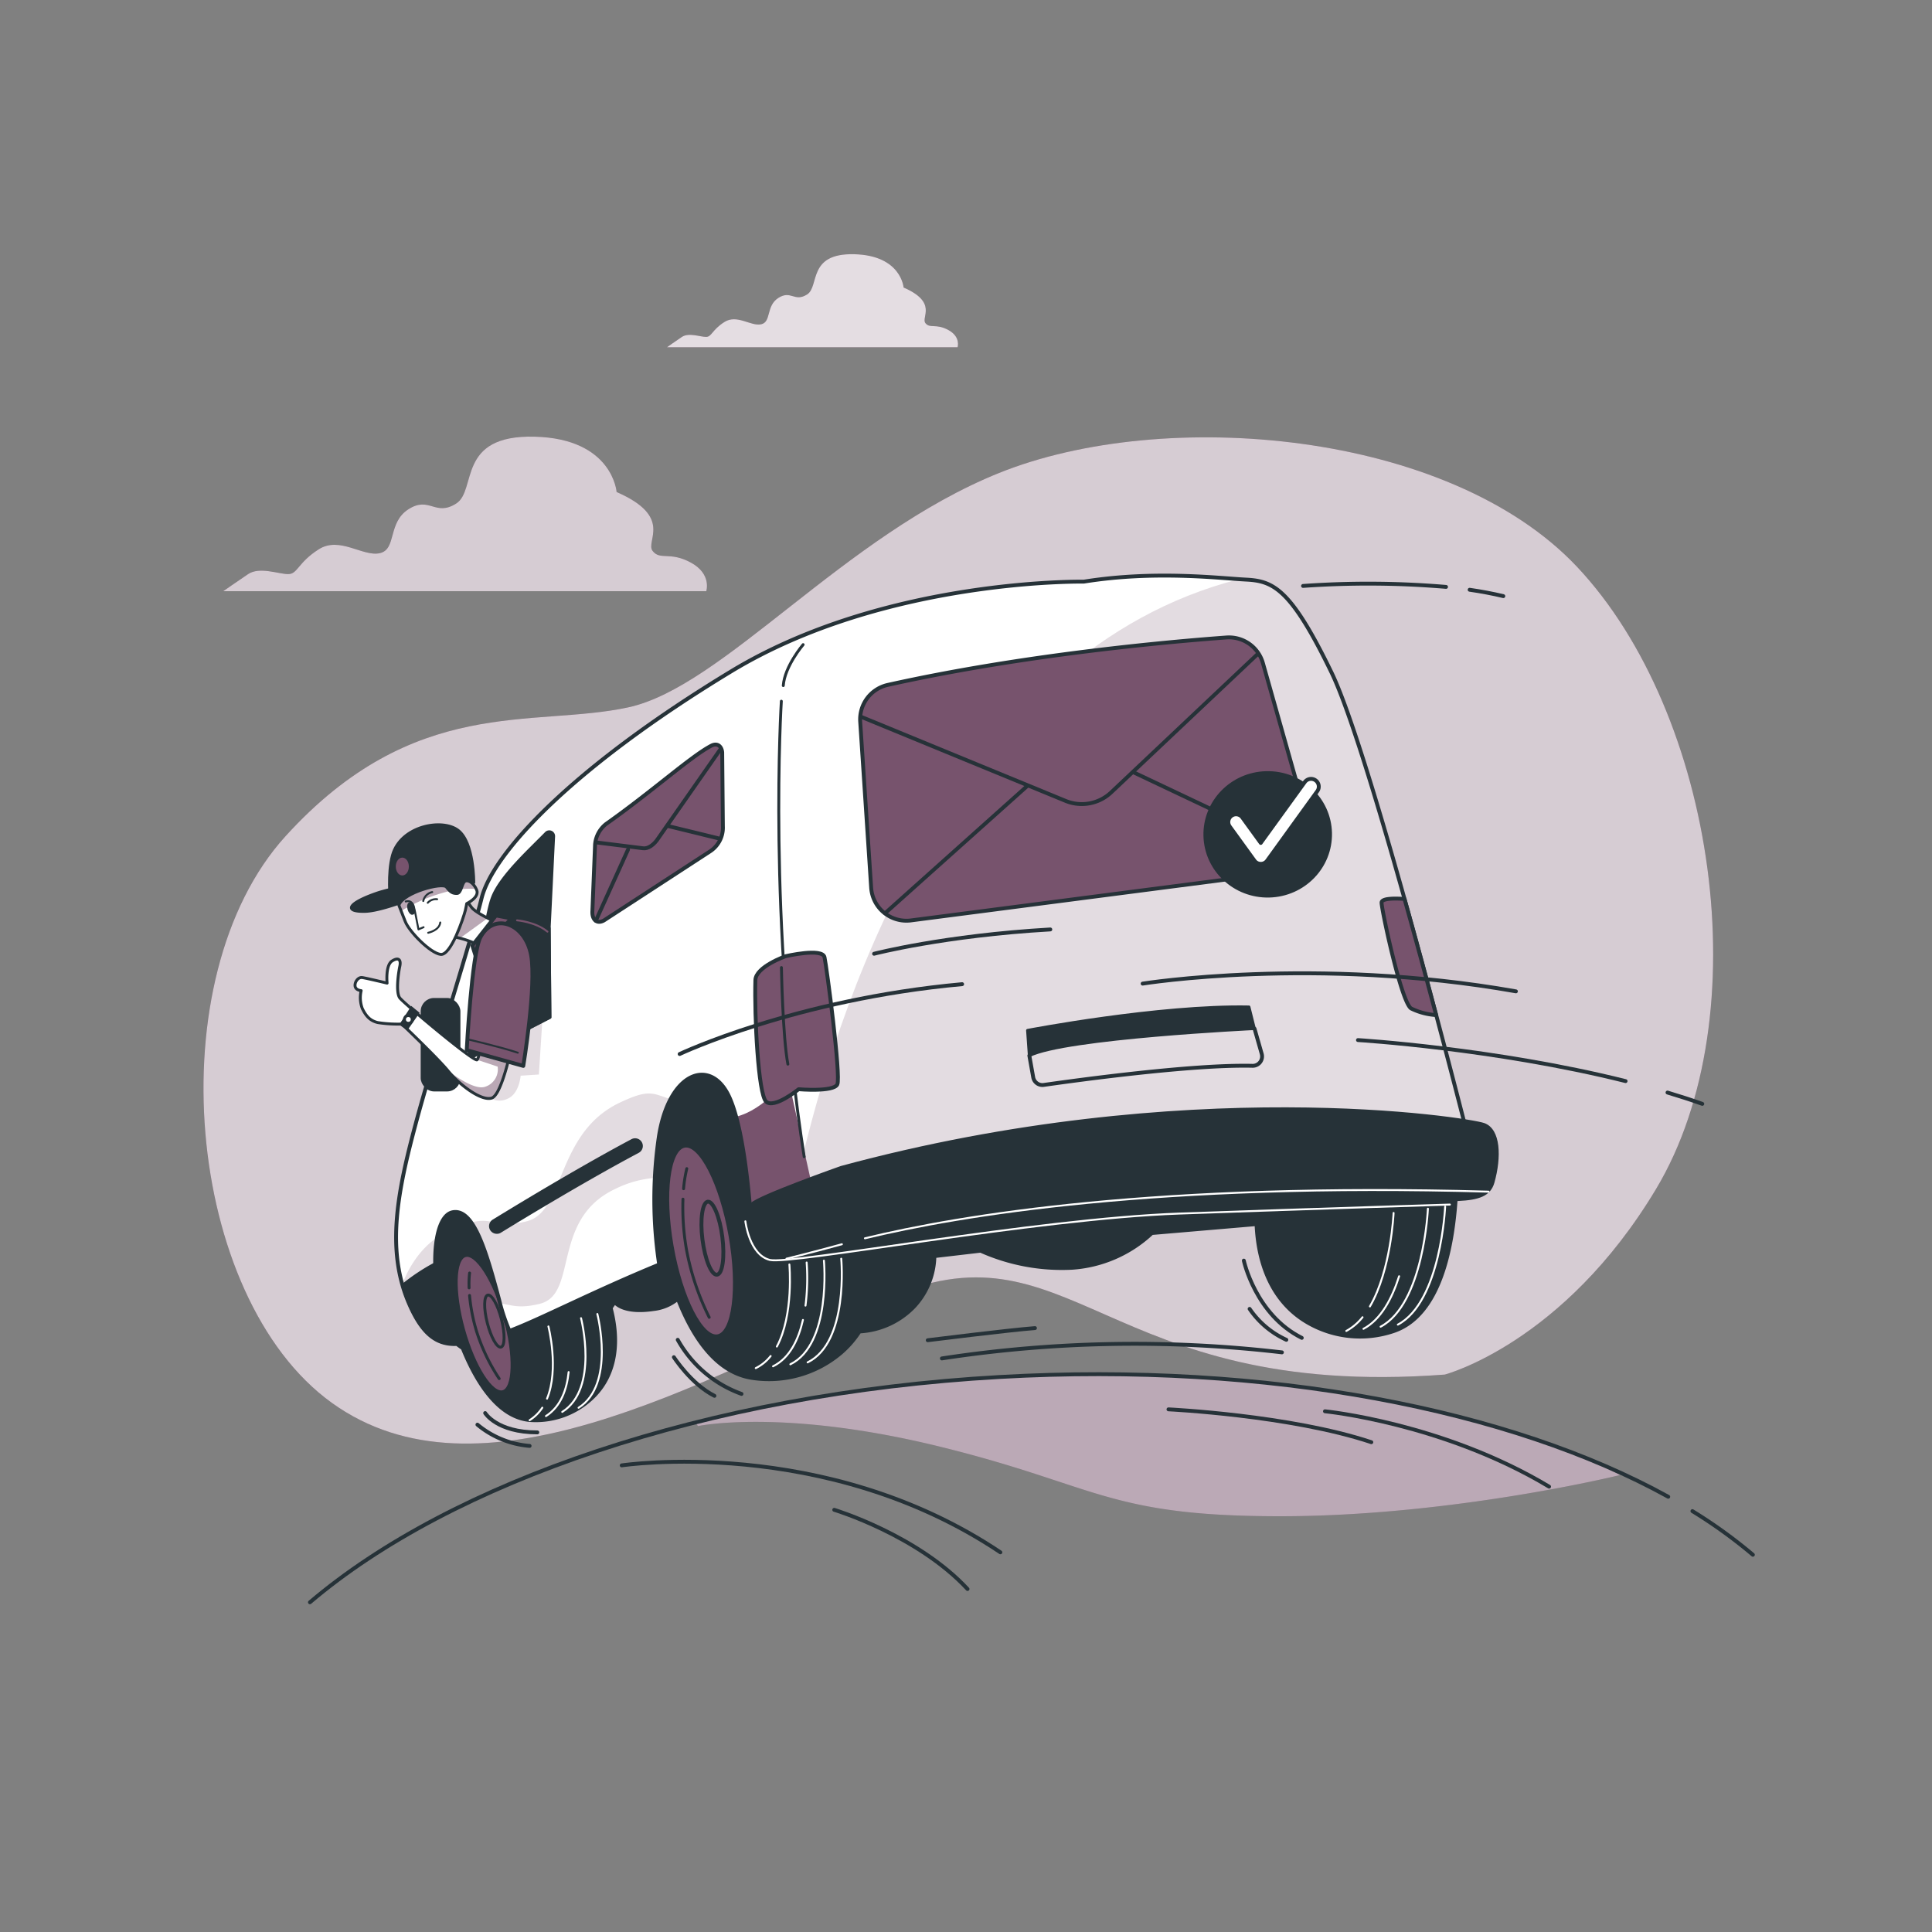 <svg xmlns="http://www.w3.org/2000/svg" xmlns:xlink="http://www.w3.org/1999/xlink" viewBox="0 0 500 500"><rect x="0" y="0" width="500" height="500" fill="#808080" stroke="none"/><defs><clipPath id="freepik--clip-path--inject-1--inject-19"><path d="M344.57,174c-10.54-21.75-15.09-23.64-22.1-24s-23.56-2.42-42,.53c0,0-51.44-.9-91.24,23.21-41.55,25.17-61.77,47.28-64.6,58.74s-12.49,41.32-17.07,58.44-7.7,32.2-1.86,46.06c3.53,8.38,7.29,10.9,12.12,10.86a34.79,34.79,0,0,1-1.95-4.11c-4.8-11.89-4.22-28.9,1.26-30s8.75,10.29,12.06,22.71a49.39,49.39,0,0,0,2.66,8c8.19-3.09,21.31-10,38.75-17.18a112.16,112.16,0,0,1-.11-32.92c2.58-17.07,13.49-20.84,18.24-10.45,3.93,8.56,5.39,27.72,5.78,34.18,7-2.41,12.86-4,16.47-4.22,0,0,59.68-13.48,103.67-14.56s66-2.13,66-2.13S355.11,195.71,344.57,174Z" style="fill:#fff;stroke:#263238;stroke-linecap:round;stroke-linejoin:round"></path></clipPath><clipPath id="freepik--clip-path-2--inject-1--inject-19"><path d="M117.8,242.53a22.68,22.68,0,0,1,4.62,1.41,12.08,12.08,0,0,1,3.31,2.4l5-6.61s-7.33-3.07-8.72-4.94l-1.38-1.88Z" style="fill:#fff;stroke:#263238;stroke-linecap:round;stroke-linejoin:round;stroke-width:0.75px"></path></clipPath><clipPath id="freepik--clip-path-3--inject-1--inject-19"><path d="M124.75,268.36s-.59,5.18-1.28,5.91-18.89-14.56-20-16-.35-6.58,0-8.19-.24-2.49-2-1.38-1.29,5.73-1.29,5.73-5.37-1.29-6.44-1.44-2,1.18-1.84,2.24,1.57,1.15,1.57,1.15a8,8,0,0,0,.29,4.62c.94,1.94,2,3.16,4,3.64a33.33,33.33,0,0,0,6.24.38s9.3,8.86,12,12.17,8.39,7.81,11.22,7,5.53-14.94,5.53-14.94Z" style="fill:#fff;stroke:#263238;stroke-linecap:round;stroke-linejoin:round;stroke-width:0.75px"></path></clipPath><clipPath id="freepik--clip-path-4--inject-1--inject-19"><path d="M103.23,234.28s.61,1.51,1.63,4.16,6.5,8.24,9.18,8.56,5.89-9.42,6.4-11.43c.17-.66.34-1.72.34-1.72s3.37-1.59,2.59-3.51-2.36-2.8-3.11-2.21-.88,3.08-2,3.1-1.73-.33-2.72-1.65S104.29,231,103.23,234.28Z" style="fill:#fff;stroke:#263238;stroke-linecap:round;stroke-linejoin:round;stroke-width:0.75px"></path></clipPath></defs><!--Mail sent--><g id="freepik--background-simple--inject-1--inject-19"><path d="M373.9,355.74s30.67-8,54.67-48c26.9-44.84,15.36-123.08-20.47-161.09C374.86,111.4,301.27,105.2,258.57,122.4c-40.35,16.26-71.34,55.34-96,60.67s-55.34-3.33-88.67,33.33-26,119.34,12,146.67,94-4.67,142.67-26.67S285.23,362.4,373.9,355.74Z" style="fill:#77536D"></path><g style="opacity:0.7"><path d="M373.9,355.74s30.67-8,54.67-48c26.9-44.84,15.36-123.08-20.47-161.09C374.86,111.4,301.27,105.2,258.57,122.4c-40.35,16.26-71.34,55.34-96,60.67s-55.34-3.33-88.67,33.33-26,119.34,12,146.67,94-4.67,142.67-26.67S285.23,362.4,373.9,355.74Z" style="fill:#fff"></path></g></g><g id="freepik--Character--inject-1--inject-19"><path d="M363.74,275v-.06c-8.16-2.71-20.68-1.79-22.54-.68a18.2,18.2,0,0,0-5,5,59.31,59.31,0,0,0-9.28,20.69l-88.75,8.25c-3.27-7.06-8.2-13.39-13.15-17.21a14.32,14.32,0,0,0-4.8-2.65,7.59,7.59,0,0,0-2.32.08c-3.22-9.33-7.78-18.33-13.48-18.9-12-1.2-32.94,2.82-38.65,14.46s-7.5,40.7-7.5,40.7l-4,4a46.48,46.48,0,0,0-11.92-14.75,14,14,0,0,0-4.8-2.65c-1-.28-5,.34-9.19,1.71-.17-.16-.33-.32-.51-.47-4-3.35-12.2-5.18-16.78,3.36s.92,24.71,3.66,28.37a18.4,18.4,0,0,0,4.92,4.73c3.23,8,9,18.2,17.88,18.67a21.25,21.25,0,0,0,16.43-6.46c5.76-6,6.38-14.43,4.21-22.68l.93-1.36s2.07,2.95,10,1.76a11.85,11.85,0,0,0,6.27-2.6c3.72,9.49,9.73,19,19.28,20.42a28.87,28.87,0,0,0,23.11-6.58,25.62,25.62,0,0,0,4.75-5.45,21.2,21.2,0,0,0,14.1-6.46,19.76,19.76,0,0,0,5.34-13.05l11.81-1.38a51.69,51.69,0,0,0,23.61,4.42,33.55,33.55,0,0,0,20.79-9l26.91-2.3c.45,10.43,4.2,20,13,25.27a27.15,27.15,0,0,0,22.6,2.41c12.41-4.16,15.35-22.6,16.15-33.81C378.06,292.8,372.32,277.55,363.74,275Z" style="fill:#263238;stroke:#263238;stroke-linecap:round;stroke-linejoin:round;stroke-width:0.75px"></path><path d="M199.44,350.94a11.15,11.15,0,0,1-3.85,3.13" style="fill:none;stroke:#fff;stroke-linecap:round;stroke-linejoin:round;stroke-width:0.5px"></path><path d="M204.29,327.24s1.19,13-3.24,21.25" style="fill:none;stroke:#fff;stroke-linecap:round;stroke-linejoin:round;stroke-width:0.5px"></path><path d="M207.8,341.6c-1.13,5-3.38,9.85-7.74,12" style="fill:none;stroke:#fff;stroke-linecap:round;stroke-linejoin:round;stroke-width:0.5px"></path><path d="M213.23,326.25s2,21.61-8.69,26.83" style="fill:none;stroke:#fff;stroke-linecap:round;stroke-linejoin:round;stroke-width:0.5px"></path><path d="M217.71,325.75s2,21.62-8.7,26.83" style="fill:none;stroke:#fff;stroke-linecap:round;stroke-linejoin:round;stroke-width:0.5px"></path><path d="M352.62,340.9a13.89,13.89,0,0,1-4.2,3.55" style="fill:none;stroke:#fff;stroke-linecap:round;stroke-linejoin:round;stroke-width:0.5px"></path><path d="M360.66,313.91s-.64,14.79-6.13,24.2" style="fill:none;stroke:#fff;stroke-linecap:round;stroke-linejoin:round;stroke-width:0.5px"></path><path d="M362.09,330.29c-1.8,5.69-4.68,11.21-9.23,13.61" style="fill:none;stroke:#fff;stroke-linecap:round;stroke-linejoin:round;stroke-width:0.5px"></path><path d="M369.54,312.81s-1.07,24.64-12.24,30.54" style="fill:none;stroke:#fff;stroke-linecap:round;stroke-linejoin:round;stroke-width:0.5px"></path><path d="M374,312.27s-1.07,24.63-12.24,30.54" style="fill:none;stroke:#fff;stroke-linecap:round;stroke-linejoin:round;stroke-width:0.5px"></path><path d="M140.35,364.31a10.83,10.83,0,0,1-3.29,3.24" style="fill:none;stroke:#fff;stroke-linecap:round;stroke-linejoin:round;stroke-width:0.5px"></path><path d="M141.93,343.28s2.82,11-.36,18.69" style="fill:none;stroke:#fff;stroke-linecap:round;stroke-linejoin:round;stroke-width:0.5px"></path><path d="M147.16,355.09c-.45,4.45-2,8.93-5.87,11.39" style="fill:none;stroke:#fff;stroke-linecap:round;stroke-linejoin:round;stroke-width:0.5px"></path><path d="M150.37,341.14s4.7,18.25-4.86,24.26" style="fill:none;stroke:#fff;stroke-linecap:round;stroke-linejoin:round;stroke-width:0.5px"></path><path d="M154.59,340.06s4.71,18.25-4.86,24.27" style="fill:none;stroke:#fff;stroke-linecap:round;stroke-linejoin:round;stroke-width:0.5px"></path><path d="M189.06,319.83c2.38,13.61.89,25.25-3.31,26s-9.55-9.71-11.93-23.32-.89-25.25,3.32-26S186.68,306.21,189.06,319.83Z" style="fill:#77536D;stroke:#263238;stroke-linecap:round;stroke-linejoin:round"></path><path d="M186.94,320.12c.66,5.22.05,9.59-1.38,9.77s-3.11-3.9-3.77-9.12,0-9.6,1.38-9.78S186.28,314.9,186.94,320.12Z" style="fill:#77536D;stroke:#263238;stroke-linecap:round;stroke-linejoin:round"></path><path d="M176.91,307.64a34,34,0,0,1,.83-5.2" style="fill:none;stroke:#263238;stroke-linecap:round;stroke-linejoin:round;stroke-width:0.75px"></path><path d="M183.54,340.92a66.46,66.46,0,0,1-5.88-17.53,63.32,63.32,0,0,1-.91-13.05" style="fill:none;stroke:#263238;stroke-linecap:round;stroke-linejoin:round;stroke-width:0.75px"></path><ellipse cx="125.29" cy="342.56" rx="5.68" ry="18.39" transform="translate(-86.93 45.9) rotate(-15.49)" style="fill:#77536D;stroke:#263238;stroke-linecap:round;stroke-linejoin:round"></ellipse><path d="M129.78,341.43c.95,3.72.9,6.94-.12,7.2s-2.6-2.55-3.55-6.26-.9-6.95.12-7.2S128.83,337.71,129.78,341.43Z" style="fill:none;stroke:#263238;stroke-linecap:round;stroke-linejoin:round;stroke-width:0.75px"></path><path d="M121.4,333.3a24.86,24.86,0,0,1,.13-3.84" style="fill:none;stroke:#263238;stroke-linecap:round;stroke-linejoin:round;stroke-width:0.75px"></path><path d="M129.19,356.79a48.46,48.46,0,0,1-5.83-12.16,46.23,46.23,0,0,1-1.84-9.36" style="fill:none;stroke:#263238;stroke-linecap:round;stroke-linejoin:round;stroke-width:0.75px"></path><path d="M344.57,174c-10.54-21.75-15.09-23.64-22.1-24s-23.56-2.42-42,.53c0,0-51.44-.9-91.24,23.21-41.55,25.17-61.77,47.28-64.6,58.74s-12.49,41.32-17.07,58.44-7.7,32.2-1.86,46.06c3.53,8.38,7.29,10.9,12.12,10.86a34.79,34.79,0,0,1-1.95-4.11c-4.8-11.89-4.22-28.9,1.26-30s8.75,10.29,12.06,22.71a49.39,49.39,0,0,0,2.66,8c8.19-3.09,21.31-10,38.75-17.18a112.16,112.16,0,0,1-.11-32.92c2.58-17.07,13.49-20.84,18.24-10.45,3.93,8.56,5.39,27.72,5.78,34.18,7-2.41,12.86-4,16.47-4.22,0,0,59.68-13.48,103.67-14.56s66-2.13,66-2.13S355.11,195.71,344.57,174Z" style="fill:#fff"></path><g style="clip-path:url(#freepik--clip-path--inject-1--inject-19)"><path d="M203.93,278.94s-6.05,8.28-13.41,10.05c2.6,9.54,3.67,23.66,4,29,6.25-2.15,11.56-3.66,15.2-4.1.53-3.12.85-5.11.85-5.11Z" style="fill:#77536D"></path><path d="M129.45,337.34c2.78.28,4.63,1.48,10.28.07,10-2.49,2.81-21.79,19.4-29.67a27.93,27.93,0,0,1,10.32-2.9,101.37,101.37,0,0,1,1-10.55,30.93,30.93,0,0,1,3-9.87c-4.53-1.39-5.35-2.72-13.07.95-16.6,7.88-14.11,28.21-24.06,30.7-7.94,2-8.38-1.19-14.41.29,2.82,4,5,11.79,7.2,20C129.28,336.73,129.36,337,129.45,337.34Z" style="fill:#77536D;opacity:0.2"></path><g style="mix-blend-mode:multiply"><path d="M113.12,320.25c-4.65,3.2-7.42,8-9,12.05A39.85,39.85,0,0,0,105.7,337c3.53,8.38,7.29,10.9,12.12,10.86a34.79,34.79,0,0,1-1.95-4.11C112.82,336.18,112,326.55,113.12,320.25Z" style="fill:#77536D;opacity:0.2"></path></g><path d="M322.47,150l-1.81-.11c-72.93,18.66-102.6,106.56-112.81,148.92.55,4.21,1.15,8.34,1.8,12.36,1.24-.24.38,2.68,1.33,2.63,0,0,59.68-13.48,103.67-14.56s66-2.13,66-2.13S355.11,195.71,344.57,174,329.48,150.32,322.47,150Z" style="fill:#77536D;opacity:0.2;mix-blend-mode:multiply"></path></g><path d="M344.57,174c-10.54-21.75-15.09-23.64-22.1-24s-23.56-2.42-42,.53c0,0-51.44-.9-91.24,23.21-41.55,25.17-61.77,47.28-64.6,58.74s-12.49,41.32-17.07,58.44-7.7,32.2-1.86,46.06c3.53,8.38,7.29,10.9,12.12,10.86a34.79,34.79,0,0,1-1.95-4.11c-4.8-11.89-4.22-28.9,1.26-30s8.75,10.29,12.06,22.71a49.39,49.39,0,0,0,2.66,8c8.19-3.09,21.31-10,38.75-17.18a112.16,112.16,0,0,1-.11-32.92c2.58-17.07,13.49-20.84,18.24-10.45,3.93,8.56,5.39,27.72,5.78,34.18,7-2.41,12.86-4,16.47-4.22,0,0,59.68-13.48,103.67-14.56s66-2.13,66-2.13S355.11,195.71,344.57,174Z" style="fill:none;stroke:#263238;stroke-linecap:round;stroke-linejoin:round"></path><path d="M126.27,283.76a4.68,4.68,0,0,0,5,.63c3.15-1.26,3.47-6,3.47-6l4.72-.31.95-14.81-10.4,4.09S127.22,281.87,126.27,283.76Z" style="fill:#77536D;opacity:0.2"></path><path d="M112.63,327.07a51.8,51.8,0,0,0-8.43,5.6,38.63,38.63,0,0,0,1.5,4.31c3.53,8.38,7.29,10.9,12.12,10.86a34.79,34.79,0,0,1-1.95-4.11A48.54,48.54,0,0,1,112.63,327.07Z" style="fill:#263238;stroke:#263238;stroke-linecap:round;stroke-linejoin:round;stroke-width:0.75px"></path><path d="M128.56,318.81a1.51,1.51,0,0,1-1.32-.79,1.49,1.49,0,0,1,.6-2c.24-.13,19.7-12.19,35.82-20.76a1.5,1.5,0,1,1,1.41,2.65c-16.11,8.56-35.56,20.61-35.8,20.74A1.43,1.43,0,0,1,128.56,318.81Z" style="fill:#263238;stroke:#263238;stroke-miterlimit:10"></path><path d="M154,218.57l-.69,17.17c-.15,2.34,1.21,3.47,3,2.46l27.65-18a7.31,7.31,0,0,0,3.12-6.36l-.17-19.15c-.2-1.74-1.38-2.45-2.83-1.7-5.2,2.69-15.24,11.79-27.24,20.26A7.56,7.56,0,0,0,154,218.57Z" style="fill:#77536D;stroke:#263238;stroke-linecap:round;stroke-linejoin:round"></path><line x1="172.68" y1="213.73" x2="186.19" y2="217.03" style="fill:none;stroke:#263238;stroke-linecap:round;stroke-linejoin:round"></line><line x1="154.2" y1="238.28" x2="162.54" y2="219.86" style="fill:none;stroke:#263238;stroke-linecap:round;stroke-linejoin:round"></line><path d="M154.16,218l12.26,1.53c1.27.19,2.85-.86,4-2.68l16-22.91" style="fill:none;stroke:#263238;stroke-linecap:round;stroke-linejoin:round"></path><path d="M222.61,186.67l2.84,43a9.15,9.15,0,0,0,10.17,8.55l95.52-12.4a9.15,9.15,0,0,0,7.76-11.57l-12.06-42.64a9.13,9.13,0,0,0-9.46-6.63c-15.48,1.14-52.61,4.47-87.66,12.28A9.15,9.15,0,0,0,222.61,186.67Z" style="fill:#77536D;stroke:#263238;stroke-linecap:round;stroke-linejoin:round"></path><line x1="293.61" y1="200" x2="337.22" y2="220.66" style="fill:none;stroke:#263238;stroke-linecap:round;stroke-linejoin:round"></line><line x1="229.07" y1="236.33" x2="265.9" y2="203.37" style="fill:none;stroke:#263238;stroke-linecap:round;stroke-linejoin:round"></line><path d="M222.93,185.54l52.85,21.73A11.07,11.07,0,0,0,287.64,205l37.67-35.57" style="fill:none;stroke:#263238;stroke-linecap:round;stroke-linejoin:round"></path><ellipse cx="328.1" cy="215.91" rx="16.26" ry="15.98" transform="translate(-5.23 8.16) rotate(-1.41)" style="fill:#263238;stroke:#263238;stroke-linecap:round;stroke-linejoin:round;stroke-width:0.75px"></ellipse><path d="M326.33,223.56h-.05a2,2,0,0,1-1.62-.82l-6.39-8.82a2,2,0,0,1,3.24-2.35l4.77,6.58,11.4-15.75a2,2,0,0,1,3.24,2.35l-13,18A2,2,0,0,1,326.33,223.56Z" style="fill:#fff;stroke:#263238;stroke-linecap:round;stroke-linejoin:round"></path><path d="M265.93,266.66s34-6.52,57.3-6.06l1.4,5.6s-48.92,2.32-58.24,7Z" style="fill:#263238;stroke:#263238;stroke-linecap:round;stroke-linejoin:round;stroke-width:0.75px"></path><path d="M266.39,273.18l1,5.6a2.42,2.42,0,0,0,2.73,2c8.53-1.22,38.47-5.33,54-4.95a2.43,2.43,0,0,0,2.41-3.1l-1.86-6.51" style="fill:none;stroke:#263238;stroke-linecap:round;stroke-linejoin:round"></path><path d="M142.32,263.29l-.19-23.1,1.15-23.75a1.13,1.13,0,0,0-1.93-.84c-4.3,4.4-11.66,11.06-13.84,16.52-2.83,7.07-6.18,41.87-6.18,41.87Z" style="fill:#263238;stroke:#263238;stroke-linecap:round;stroke-linejoin:round;stroke-width:0.75px"></path><rect x="109.25" y="258.65" width="9.53" height="23.44" rx="3.09" style="fill:#263238;stroke:#263238;stroke-linecap:round;stroke-linejoin:round;stroke-width:0.75px"></rect><path d="M117.8,242.53a22.68,22.68,0,0,1,4.62,1.41,12.08,12.08,0,0,1,3.31,2.4l5-6.61s-7.33-3.07-8.72-4.94l-1.38-1.88Z" style="fill:#fff"></path><g style="clip-path:url(#freepik--clip-path-2--inject-1--inject-19)"><path d="M122,234.79,120.71,233l-.15.1-2.76,9.4s.53.1,1.28.28l7.15-5.18A14.67,14.67,0,0,1,122,234.79Z" style="fill:#77536D;opacity:0.5;mix-blend-mode:multiply"></path></g><path d="M117.8,242.53a22.68,22.68,0,0,1,4.62,1.41,12.08,12.08,0,0,1,3.31,2.4l5-6.61s-7.33-3.07-8.72-4.94l-1.38-1.88Z" style="fill:none;stroke:#263238;stroke-linecap:round;stroke-linejoin:round;stroke-width:0.75px"></path><polygon points="128.36 236.92 122.25 244.71 123.08 247.36 132.39 237.69 128.36 236.92" style="fill:#77536D;stroke:#263238;stroke-linecap:round;stroke-linejoin:round"></polygon><path d="M118.58,214.91c-4.13-3.2-14.89-1.16-17,6.42C100.28,226,101,233,101,233l12.26-2.6,1,1.51c2,3,6.33,1,7.45,0,.61-.53.57-2.09.41-3.38l.49-.11S122.7,218.12,118.58,214.91Z" style="fill:#263238;stroke:#263238;stroke-linecap:round;stroke-linejoin:round;stroke-width:0.75px"></path><path d="M114,229.48A39.35,39.35,0,0,0,98,231c-8,2.68-9.23,5-3.5,4.86S114,229.48,114,229.48Z" style="fill:#263238;stroke:#263238;stroke-linecap:round;stroke-linejoin:round;stroke-width:0.75px"></path><ellipse cx="104.12" cy="224.26" rx="1.69" ry="2.31" style="fill:#77536D"></ellipse><path d="M142.13,240.19s-10.95-2.78-14.32-.22-4.23,6.79-3.15,11.92,3.71,18.62,3.71,18.62l13.95-7.22Z" style="fill:#263238;stroke:#263238;stroke-linecap:round;stroke-linejoin:round;stroke-width:0.75px"></path><path d="M124.75,268.36s-.59,5.18-1.28,5.91-18.89-14.56-20-16-.35-6.58,0-8.19-.24-2.49-2-1.38-1.29,5.73-1.29,5.73-5.37-1.29-6.44-1.44-2,1.18-1.84,2.24,1.57,1.15,1.57,1.15a8,8,0,0,0,.29,4.62c.94,1.94,2,3.16,4,3.64a33.33,33.33,0,0,0,6.24.38s9.3,8.86,12,12.17,8.39,7.81,11.22,7,5.53-14.94,5.53-14.94Z" style="fill:#fff"></path><g style="clip-path:url(#freepik--clip-path-3--inject-1--inject-19)"><path d="M123.47,274.27l5.32,1.77a4.73,4.73,0,0,1-3.26,5.22c-2.35.78-6.57-1.89-9.57-4.14l.09.11c2.75,3.32,8.39,7.81,11.22,7s5.53-14.94,5.53-14.94l-8.05-1S124.16,273.54,123.47,274.27Z" style="fill:#77536D;opacity:0.5;mix-blend-mode:multiply"></path></g><path d="M124.75,268.36s-.59,5.18-1.28,5.91-18.89-14.56-20-16-.35-6.58,0-8.19-.24-2.49-2-1.38-1.29,5.73-1.29,5.73-5.37-1.29-6.44-1.44-2,1.18-1.84,2.24,1.57,1.15,1.57,1.15a8,8,0,0,0,.29,4.62c.94,1.94,2,3.16,4,3.64a33.33,33.33,0,0,0,6.24.38s9.3,8.86,12,12.17,8.39,7.81,11.22,7,5.53-14.94,5.53-14.94Z" style="fill:none;stroke:#263238;stroke-linecap:round;stroke-linejoin:round;stroke-width:0.75px"></path><polygon points="106.56 261.08 104 265.06 105.31 265.95 107.93 262.2 106.56 261.08" style="fill:#263238;stroke:#263238;stroke-miterlimit:10"></polygon><circle cx="105.68" cy="263.83" r="1" style="fill:#fff;stroke:#263238;stroke-linecap:round;stroke-linejoin:round;stroke-width:0.75px"></circle><path d="M103.23,234.28s.61,1.51,1.63,4.16,6.5,8.24,9.18,8.56,5.89-9.42,6.4-11.43c.17-.66.34-1.72.34-1.72s3.37-1.59,2.59-3.51-2.36-2.8-3.11-2.21-.88,3.08-2,3.1-1.73-.33-2.72-1.65S104.29,231,103.23,234.28Z" style="fill:#fff"></path><g style="clip-path:url(#freepik--clip-path-4--inject-1--inject-19)"><path d="M115.52,229.58c-1-1.31-11.23,1.43-12.29,4.7l.58,1.48a44.59,44.59,0,0,1,12.6-5.17A6.33,6.33,0,0,1,115.52,229.58Z" style="fill:#77536D;opacity:0.5"></path><g style="mix-blend-mode:multiply"><path d="M123.24,230.07c-.82-1.72-2.27-2.5-3-1.94a5.91,5.91,0,0,0-1,2A20.75,20.75,0,0,1,123.24,230.07Z" style="fill:#77536D;opacity:0.5"></path></g></g><path d="M103.23,234.28s.61,1.51,1.63,4.16,6.5,8.24,9.18,8.56,5.89-9.42,6.4-11.43c.17-.66.34-1.72.34-1.72s3.37-1.59,2.59-3.51-2.36-2.8-3.11-2.21-.88,3.08-2,3.1-1.73-.33-2.72-1.65S104.29,231,103.23,234.28Z" style="fill:none;stroke:#263238;stroke-linecap:round;stroke-linejoin:round;stroke-width:0.75px"></path><path d="M106.86,235c.18.61.12,1.17-.12,1.24s-.59-.37-.77-1-.12-1.17.12-1.24S106.68,234.41,106.86,235Z" style="fill:#263238;stroke:#263238;stroke-miterlimit:10"></path><path d="M105,233.3c1.4-.4,2,.65,2.17,1.62l.26,1.15.87,4.45,1.32-.56" style="fill:none;stroke:#263238;stroke-linecap:round;stroke-linejoin:round;stroke-width:0.5px"></path><path d="M110.7,233.64a2.87,2.87,0,0,1,2.43-.92" style="fill:none;stroke:#263238;stroke-linecap:round;stroke-linejoin:round;stroke-width:0.5px"></path><path d="M111.86,230.87a3,3,0,0,0-2.32,2.31" style="fill:none;stroke:#263238;stroke-linecap:round;stroke-linejoin:round;stroke-width:0.5px"></path><path d="M110.81,241.4s2.9-.58,3.13-2.66" style="fill:none;stroke:#263238;stroke-linecap:round;stroke-linejoin:round;stroke-width:0.5px"></path><path d="M135.43,275.86l-14.64-4.08s1.29-25,3.55-29.23c3.52-6.57,11.59-3.61,13.11,4.65C138.87,255,135.43,275.86,135.43,275.86Z" style="fill:#77536D;stroke:#263238;stroke-linecap:round;stroke-linejoin:round"></path><path d="M121.14,269s8,1.84,12.87,3.44" style="fill:none;stroke:#263238;stroke-linecap:round;stroke-linejoin:round;stroke-width:0.5px"></path><path d="M133.81,238.18s4.76.37,7.87,2.93" style="fill:none;stroke:#77536D;stroke-linecap:round;stroke-linejoin:round;stroke-width:0.5px"></path><path d="M217.69,302.13s-21.32,7.52-23.27,9.57-1.75,10.05,2.85,13.94,37.39-4.93,60.83-7.5S333,311.79,354,310.77s30.55,1.75,32.39-4.8S388,292.42,384,291,307.12,277.91,217.69,302.13Z" style="fill:#263238;stroke:#263238;stroke-linecap:round;stroke-linejoin:round;stroke-width:0.75px"></path><path d="M192.9,316.07s1,8.67,6.33,10,68.67-10.67,106-12,70-2.33,70-2.33" style="fill:none;stroke:#fff;stroke-linecap:round;stroke-linejoin:round;stroke-width:0.5px"></path><path d="M223.84,320.47c24.76-6,75.69-14.48,161.39-12.07" style="fill:none;stroke:#fff;stroke-linecap:round;stroke-linejoin:round;stroke-width:0.5px"></path><path d="M203.54,325.75s5.69-1.38,14.34-3.74" style="fill:none;stroke:#fff;stroke-linecap:round;stroke-linejoin:round;stroke-width:0.5px"></path><path d="M208.76,326.74a56.33,56.33,0,0,1-.3,11.15" style="fill:none;stroke:#fff;stroke-linecap:round;stroke-linejoin:round;stroke-width:0.5px"></path><path d="M207.85,166.83s-4.77,5.59-5.14,10.6" style="fill:none;stroke:#263238;stroke-linecap:round;stroke-linejoin:round;stroke-width:0.75px"></path><path d="M202.21,181.47s-3.59,57.11,5.91,117.89" style="fill:none;stroke:#263238;stroke-linecap:round;stroke-linejoin:round;stroke-width:0.75px"></path><path d="M203.34,247.46s-7.75,2.7-7.85,6.2c-.26,9.41.73,29.49,2.78,31.44s8.42-3.21,8.42-3.21,9,.78,10-1.24-2.75-30.45-3.31-32.93S203.34,247.46,203.34,247.46Z" style="fill:#77536D;stroke:#263238;stroke-linecap:round;stroke-linejoin:round"></path><path d="M365.22,261a17.06,17.06,0,0,0,6.45,1.7c-2.48-9.32-5.29-19.7-8.19-30.06-2.62-.18-6-.18-5.93,1C357.6,235.66,362.69,259.54,365.22,261Z" style="fill:#77536D;stroke:#263238;stroke-linecap:round;stroke-linejoin:round"></path><path d="M202.23,250.4s.34,18,1.67,25" style="fill:none;stroke:#263238;stroke-linecap:round;stroke-linejoin:round;stroke-width:0.75px"></path><path d="M295.71,254.56s44.62-7.19,96.61,2" style="fill:none;stroke:#263238;stroke-linecap:round;stroke-linejoin:round"></path><path d="M431.55,282.75c3.07.92,6.09,1.89,9,2.93" style="fill:none;stroke:#263238;stroke-linecap:round;stroke-linejoin:round"></path><path d="M351.44,269.17s35.38,2.15,69.26,10.62" style="fill:none;stroke:#263238;stroke-linecap:round;stroke-linejoin:round"></path><path d="M243.76,351.56a329.87,329.87,0,0,1,88-1.57" style="fill:none;stroke:#263238;stroke-linecap:round;stroke-linejoin:round"></path><path d="M240.1,346.85s20.94-2.62,27.75-3.14" style="fill:none;stroke:#263238;stroke-linecap:round;stroke-linejoin:round"></path><path d="M380.34,152.63c3,.43,6,1,8.72,1.65" style="fill:none;stroke:#263238;stroke-linecap:round;stroke-linejoin:round"></path><path d="M337.23,151.64a239.64,239.64,0,0,1,37,.25" style="fill:none;stroke:#263238;stroke-linecap:round;stroke-linejoin:round"></path><path d="M175.89,272.78S205.77,258.63,249,254.7" style="fill:none;stroke:#263238;stroke-linecap:round;stroke-linejoin:round"></path><path d="M226.21,246.83s18.09-4.71,45.61-6.29" style="fill:none;stroke:#263238;stroke-linecap:round;stroke-linejoin:round"></path><path d="M175.4,346.74a30.88,30.88,0,0,0,16.5,14" style="fill:none;stroke:#263238;stroke-linecap:round;stroke-linejoin:round"></path><path d="M174.4,351.24s4.5,7,10.5,10" style="fill:none;stroke:#263238;stroke-linecap:round;stroke-linejoin:round"></path><path d="M321.9,326.24s3,14,15,20" style="fill:none;stroke:#263238;stroke-linecap:round;stroke-linejoin:round"></path><path d="M323.4,338.74a23.13,23.13,0,0,0,9.5,8" style="fill:none;stroke:#263238;stroke-linecap:round;stroke-linejoin:round"></path><path d="M125.56,365.7s3,5,13.5,5" style="fill:none;stroke:#263238;stroke-linecap:round;stroke-linejoin:round"></path><path d="M123.56,368.7a24.13,24.13,0,0,0,13.5,5.5" style="fill:none;stroke:#263238;stroke-linecap:round;stroke-linejoin:round"></path></g><g id="freepik--Floor--inject-1--inject-19"><path d="M258.74,356.36A423.4,423.4,0,0,0,180,368.14l.62.93s22-4.67,62.66,5.33,43.34,18,88,18,88-10.66,88-10.66l-5.42-3C373.76,361.77,318.8,353,258.74,356.36Z" style="fill:#77536D"></path><path d="M258.74,356.36A423.4,423.4,0,0,0,180,368.14l.62.93s22-4.67,62.66,5.33,43.34,18,88,18,88-10.66,88-10.66l-5.42-3C373.76,361.77,318.8,353,258.74,356.36Z" style="fill:#fff;opacity:0.5"></path><path d="M160.9,379.24s52.5-8,98,22.5" style="fill:none;stroke:#263238;stroke-linecap:round;stroke-linejoin:round"></path><path d="M215.9,390.74s21.5,6.5,34.5,20.5" style="fill:none;stroke:#263238;stroke-linecap:round;stroke-linejoin:round"></path><path d="M342.9,365.24s30.5,3,58,19.5" style="fill:none;stroke:#263238;stroke-linecap:round;stroke-linejoin:round"></path><path d="M438,391.08a126.85,126.85,0,0,1,15.64,11.29" style="fill:none;stroke:#263238;stroke-linecap:round;stroke-linejoin:round"></path><path d="M80.21,414.67c36.45-31,102.31-54,178.53-58.31,69.57-3.95,132.32,8.51,173,31" style="fill:none;stroke:#263238;stroke-linecap:round;stroke-linejoin:round"></path><path d="M302.4,364.74s31.5,1.5,52.5,8.5" style="fill:none;stroke:#263238;stroke-linecap:round;stroke-linejoin:round"></path></g><g id="freepik--Clouds--inject-1--inject-19"><path d="M159.58,127.34s-1-13.83-21.25-14.33-14.83,13.84-20.26,17.3-6.92-2-12.36,1.48-3,10.38-7.41,11.37-10.38-4.45-15.81-1-5.44,6.42-7.91,6.42-7.41-2-10.37,0S57.78,153,57.78,153h125s1.48-4.45-4-7.41-7.91-.5-9.88-3S174.4,133.77,159.58,127.34Z" style="fill:#77536D"></path><path d="M233.85,74.41s-.6-8.32-12.78-8.62-8.92,8.33-12.19,10.41-4.16-1.19-7.43.89-1.78,6.24-4.46,6.83-6.24-2.67-9.51-.59-3.27,3.86-4.76,3.86-4.46-1.18-6.24,0-3.86,2.68-3.86,2.68h75.2s.89-2.68-2.38-4.46-4.75-.3-5.94-1.78S242.77,78.28,233.85,74.41Z" style="fill:#77536D"></path><path d="M159.58,127.34s-1-13.83-21.25-14.33-14.83,13.84-20.26,17.3-6.92-2-12.36,1.48-3,10.38-7.41,11.37-10.38-4.45-15.81-1-5.44,6.42-7.91,6.42-7.41-2-10.37,0S57.78,153,57.78,153h125s1.48-4.45-4-7.41-7.91-.5-9.88-3S174.4,133.77,159.58,127.34Z" style="fill:#fff;opacity:0.7"></path><path d="M233.85,74.41s-.6-8.32-12.78-8.62-8.92,8.33-12.19,10.41-4.16-1.19-7.43.89-1.78,6.24-4.46,6.83-6.24-2.67-9.51-.59-3.27,3.86-4.76,3.86-4.46-1.18-6.24,0-3.86,2.68-3.86,2.68h75.2s.89-2.68-2.38-4.46-4.75-.3-5.94-1.78S242.77,78.28,233.85,74.41Z" style="fill:#fff;opacity:0.8"></path></g></svg>